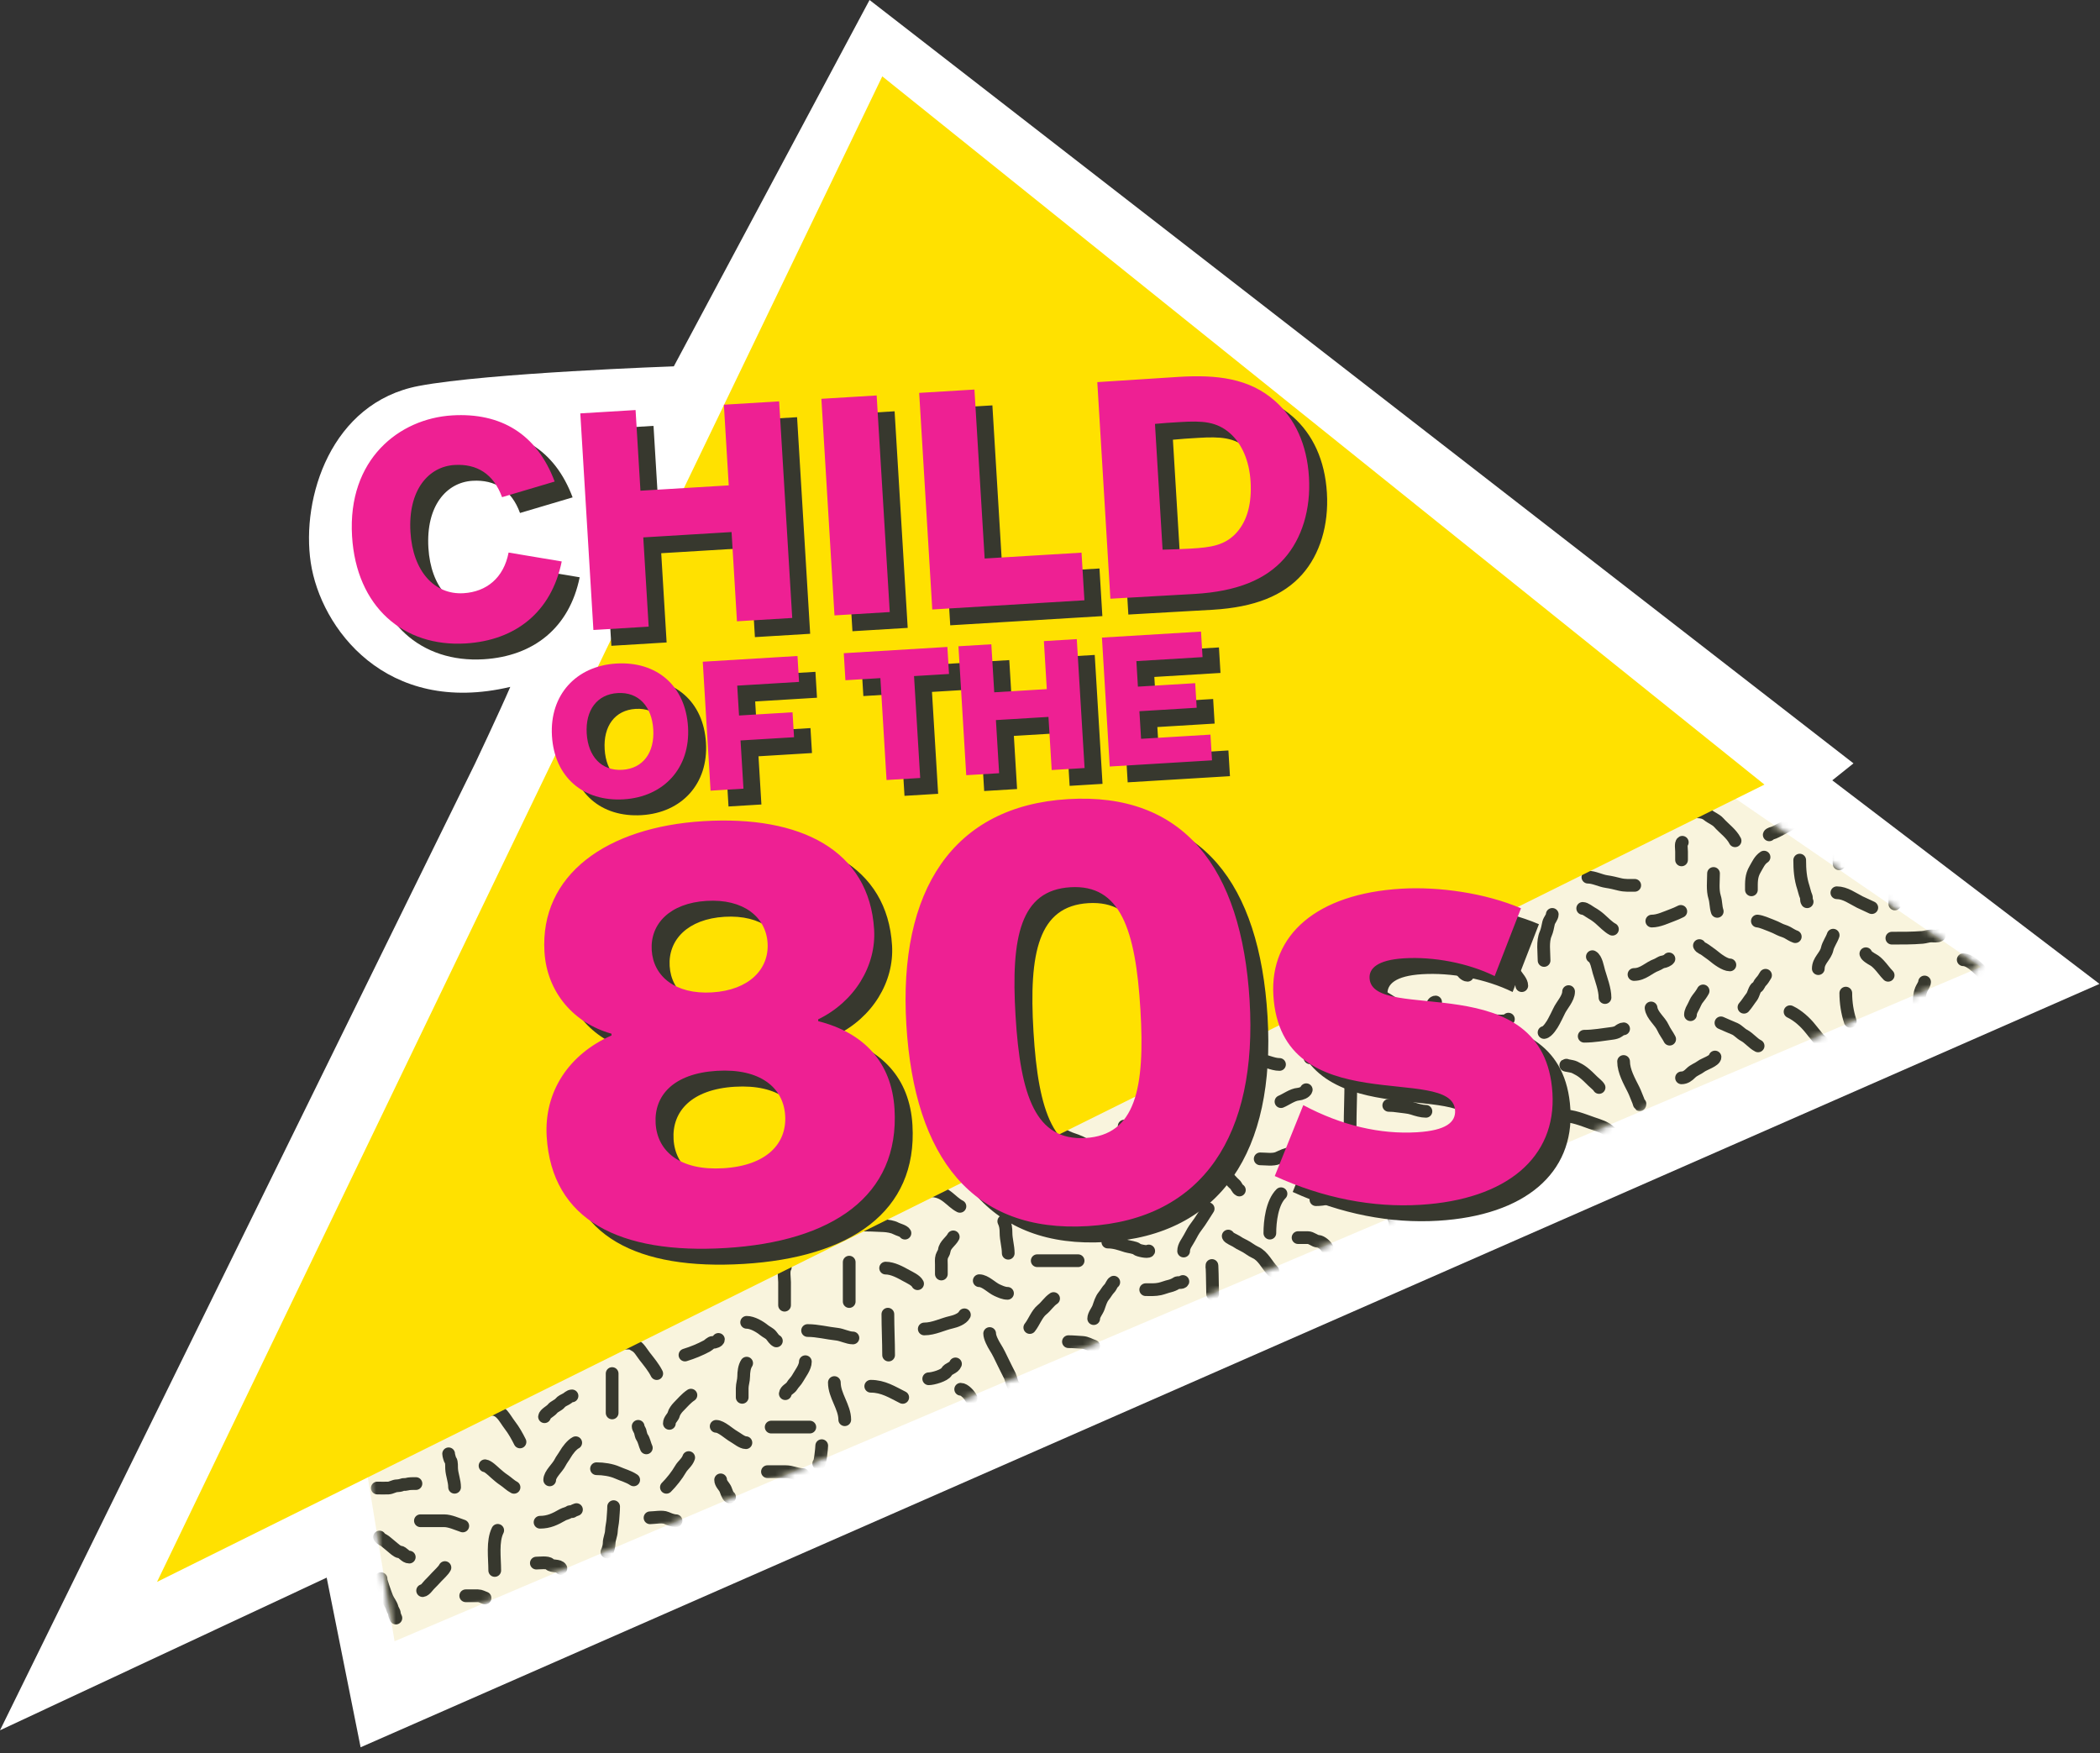 <svg width="321" height="268" viewBox="0 0 321 268" fill="none" xmlns="http://www.w3.org/2000/svg">
<rect x="0" y="0" width="321" height="268" fill="#333333" stroke="none"/>
<path d="M72.626 116.692L0 264.5L49.935 241.164L55.122 267.096L320.921 150.403L280.078 119.285L283.32 116.692L132.917 0L103 56C103 56 74.5 57 64 59C50.594 61.554 46.017 76.111 47.5 86C49 96 59 109.5 78 105C76.444 108.63 72.626 116.692 72.626 116.692Z" fill="white"/>
<path d="M60.309 250.89L55.123 219.123L259.334 117.99L302.77 147.812L60.309 250.89Z" fill="#F9F4DD"/>
<mask id="mask0_451_968" style="mask-type:alpha" maskUnits="userSpaceOnUse" x="55" y="117" width="248" height="134">
<path d="M60.306 250.89L55.119 219.123L259.331 117.99L302.766 147.812L60.306 250.89Z" fill="#F9F4DD"/>
</mask>
<g mask="url(#mask0_451_968)">
<path d="M57.673 227.466C58.238 227.466 58.813 227.497 59.377 227.466C59.818 227.441 60.256 227.125 60.683 227.125C60.887 227.125 61.238 227.068 61.422 226.986C61.675 226.874 61.901 226.964 62.154 226.891C62.596 226.765 63.084 226.784 63.58 226.784" stroke="#37382E" stroke-width="1.945" stroke-linecap="round"/>
<path d="M62.559 238.024C61.941 238.024 61.623 237.286 61.082 237.229C60.712 237.19 60.177 236.664 59.889 236.434C59.554 236.166 59.217 235.86 58.867 235.588C58.6 235.38 58.159 235.245 58.015 234.957" stroke="#37382E" stroke-width="1.945" stroke-linecap="round"/>
<path d="M58.242 241.321C58.081 241.341 59.025 243.934 59.176 244.275C59.4 244.777 59.841 245.306 59.953 245.808C60.021 246.118 60.268 246.332 60.287 246.66C60.298 246.844 60.429 247.171 60.514 247.342" stroke="#37382E" stroke-width="1.945" stroke-linecap="round"/>
<path d="M64.603 243.148C64.998 243.098 65.386 242.477 65.65 242.213C66.022 241.842 66.389 241.463 66.736 241.078C67.103 240.67 67.77 240.106 68.01 239.626" stroke="#37382E" stroke-width="1.945" stroke-linecap="round"/>
<path d="M64.263 232.467C65.474 232.467 66.686 232.467 67.898 232.467C68.791 232.467 69.883 232.977 70.738 233.262" stroke="#37382E" stroke-width="1.945" stroke-linecap="round"/>
<path d="M69.486 227.348C69.486 226.363 69.084 225.461 69.031 224.508C69.016 224.233 69.059 223.492 68.893 223.284C68.767 223.127 68.577 222.452 68.577 222.236" stroke="#37382E" stroke-width="1.945" stroke-linecap="round"/>
<path d="M74.143 224.063C74.605 224.115 75.382 224.897 75.727 225.199C76.135 225.556 76.563 225.931 77.008 226.222C77.523 226.559 78.048 227.095 78.573 227.358" stroke="#37382E" stroke-width="1.945" stroke-linecap="round"/>
<path d="M75.167 215.422C76.595 215.422 77.174 216.875 77.944 217.864C78.548 218.642 79.058 219.568 79.484 220.42" stroke="#37382E" stroke-width="1.945" stroke-linecap="round"/>
<path d="M75.624 240.068C75.624 238.166 75.238 235.614 76.078 233.934" stroke="#37382E" stroke-width="1.945" stroke-linecap="round"/>
<path d="M71.19 243.935C71.815 243.935 72.44 243.935 73.065 243.935C73.453 243.935 73.786 244.156 74.144 244.275" stroke="#37382E" stroke-width="1.945" stroke-linecap="round"/>
<path d="M81.984 238.941C82.409 238.941 83.753 238.768 84.028 239.112C84.342 239.503 85.481 239.234 85.732 239.736" stroke="#37382E" stroke-width="1.945" stroke-linecap="round"/>
<path d="M82.551 232.695C83.898 232.695 84.848 232.222 86.009 231.559C86.306 231.389 86.757 231.329 87.006 231.13C87.157 231.009 87.406 231.15 87.574 231.016C87.699 230.917 87.959 230.816 88.117 230.764" stroke="#37382E" stroke-width="1.945" stroke-linecap="round"/>
<path d="M84.027 226.221C84.027 225.361 85.209 224.375 85.593 223.608C85.833 223.126 86.145 222.764 86.413 222.295C86.734 221.734 87.416 220.835 88.003 220.541" stroke="#37382E" stroke-width="1.945" stroke-linecap="round"/>
<path d="M83.233 216.564C83.281 216.124 84.169 215.709 84.432 215.371C84.736 214.979 85.313 214.843 85.618 214.462C85.831 214.196 86.226 214.013 86.527 213.862C86.832 213.71 87.062 213.383 87.436 213.383" stroke="#37382E" stroke-width="1.945" stroke-linecap="round"/>
<path d="M93.57 209.967V215.987" stroke="#37382E" stroke-width="1.945" stroke-linecap="round"/>
<path d="M97.546 218.035C97.546 218.355 97.849 218.617 97.887 218.944C97.903 219.076 98.056 219.609 98.14 219.714C98.447 220.097 98.561 220.86 98.796 221.329" stroke="#37382E" stroke-width="1.945" stroke-linecap="round"/>
<path d="M91.184 224.514C92.219 224.514 93.441 224.696 94.365 225.107C95.243 225.497 96.064 225.684 96.864 226.218" stroke="#37382E" stroke-width="1.945" stroke-linecap="round"/>
<path d="M93.797 230.313C93.797 230.971 93.719 231.62 93.684 232.245C93.651 232.832 93.479 233.447 93.457 234.037C93.432 234.672 93.116 235.256 93.116 235.88C93.116 236.305 92.953 236.887 92.775 237.243" stroke="#37382E" stroke-width="1.945" stroke-linecap="round"/>
<path d="M99.362 232.014C100.047 232.014 101.241 231.764 101.862 232.04C102.282 232.227 102.883 232.469 103.338 232.469" stroke="#37382E" stroke-width="1.945" stroke-linecap="round"/>
<path d="M101.865 227.354C102.624 226.595 103.482 225.524 104.023 224.578C104.379 223.955 105.03 223.539 105.273 222.811" stroke="#37382E" stroke-width="1.945" stroke-linecap="round"/>
<path d="M102.317 217.584C102.317 216.983 102.879 216.677 102.993 216.164C103.064 215.845 103.439 215.327 103.681 215.085C104.333 214.433 104.862 213.768 105.612 213.268" stroke="#37382E" stroke-width="1.945" stroke-linecap="round"/>
<path d="M95.503 205.314C95.768 205.314 96.033 205.314 96.298 205.314C96.659 205.314 96.722 205.516 97.036 205.655C97.672 205.938 98.117 206.785 98.519 207.302C99.19 208.165 99.908 209.013 100.387 209.972" stroke="#37382E" stroke-width="1.945" stroke-linecap="round"/>
<path d="M104.703 207.135C105.911 206.763 106.958 206.33 108.061 205.746C108.332 205.603 108.644 205.203 108.963 205.203C109.212 205.203 109.815 205.023 109.815 204.749" stroke="#37382E" stroke-width="1.945" stroke-linecap="round"/>
<path d="M109.472 218.035C110.255 218.035 111.45 219.185 112.142 219.569C112.654 219.853 113.434 220.534 114.016 220.534" stroke="#37382E" stroke-width="1.945" stroke-linecap="round"/>
<path d="M110.154 226.218C110.154 226.77 110.681 227.179 110.892 227.644C111.031 227.949 111.228 228.686 111.517 228.831" stroke="#37382E" stroke-width="1.945" stroke-linecap="round"/>
<path d="M117.311 224.965C118.241 224.965 119.17 224.965 120.1 224.965C121.033 224.965 121.876 225.419 122.763 225.419" stroke="#37382E" stroke-width="1.945" stroke-linecap="round"/>
<path d="M125.606 220.992C125.606 221.374 125.357 223.821 125.152 223.719" stroke="#37382E" stroke-width="1.945" stroke-linecap="round"/>
<path d="M117.88 218.149H123.787" stroke="#37382E" stroke-width="1.945" stroke-linecap="round"/>
<path d="M113.449 213.603C113.449 213.141 113.449 212.678 113.449 212.215C113.449 211.61 113.676 211.022 113.676 210.423C113.676 209.751 113.773 208.915 114.131 208.378" stroke="#37382E" stroke-width="1.945" stroke-linecap="round"/>
<path d="M114.131 202.137C115.02 202.137 116.135 202.793 116.807 203.342C117.123 203.601 117.639 203.823 117.88 204.125C118.105 204.406 118.353 204.816 118.675 204.977" stroke="#37382E" stroke-width="1.945" stroke-linecap="round"/>
<path d="M119.926 199.518C119.926 198.344 119.926 197.17 119.926 195.997C119.926 195.395 119.709 194.221 120.04 193.725" stroke="#37382E" stroke-width="1.945" stroke-linecap="round"/>
<path d="M120.038 213.041C120.098 212.507 120.817 212.281 121.061 211.854C121.281 211.469 121.68 211.131 121.913 210.712C122.334 209.954 123.105 209.016 123.105 208.156" stroke="#37382E" stroke-width="1.945" stroke-linecap="round"/>
<path d="M123.446 203.39C124.944 203.39 126.463 203.797 127.933 203.951C128.711 204.033 129.599 204.526 130.375 204.526" stroke="#37382E" stroke-width="1.945" stroke-linecap="round"/>
<path d="M127.537 211.343C127.537 213.345 129.127 215.069 129.127 217.023" stroke="#37382E" stroke-width="1.945" stroke-linecap="round"/>
<path d="M133.101 211.908C135.017 211.908 136.385 212.812 137.986 213.612" stroke="#37382E" stroke-width="1.945" stroke-linecap="round"/>
<path d="M135.831 207.139C135.831 205.048 135.718 202.986 135.718 200.892" stroke="#37382E" stroke-width="1.945" stroke-linecap="round"/>
<path d="M129.808 192.938V198.959" stroke="#37382E" stroke-width="1.945" stroke-linecap="round"/>
<path d="M131.284 187.254C132.579 187.254 133.879 187.297 135.147 187.368C135.646 187.395 136.469 187.521 136.908 187.765C137.272 187.968 138.154 188.156 138.327 188.503" stroke="#37382E" stroke-width="1.945" stroke-linecap="round"/>
<path d="M135.374 193.848C136.466 193.848 137.624 194.492 138.555 195.009C139.064 195.292 139.992 195.701 140.258 196.233" stroke="#37382E" stroke-width="1.945" stroke-linecap="round"/>
<path d="M141.281 203.148C142.742 203.148 144.047 202.426 145.428 202.119C146.051 201.981 147.104 201.613 147.416 200.989" stroke="#37382E" stroke-width="1.945" stroke-linecap="round"/>
<path d="M141.963 210.764C142.594 210.764 144.356 210.275 144.69 209.691C145.002 209.145 145.785 209.162 146.053 208.492" stroke="#37382E" stroke-width="1.945" stroke-linecap="round"/>
<path d="M146.849 212.367C147.425 212.367 148.192 213.236 148.439 213.73" stroke="#37382E" stroke-width="1.945" stroke-linecap="round"/>
<path d="M151.278 203.849C151.278 204.449 151.808 205.44 152.137 205.957C152.57 206.638 152.927 207.399 153.273 208.121C153.629 208.866 154.002 209.585 154.371 210.324C154.545 210.672 154.738 211.77 155.027 211.914" stroke="#37382E" stroke-width="1.945" stroke-linecap="round"/>
<path d="M143.893 194.752C143.893 194.281 143.893 193.81 143.893 193.339C143.893 192.931 143.836 192.477 143.957 192.083C144.056 191.755 144.31 191.481 144.348 191.142C144.442 190.295 145.379 189.737 145.711 189.072" stroke="#37382E" stroke-width="1.945" stroke-linecap="round"/>
<path d="M142.188 182.02C143.258 182.02 144.013 182.322 144.858 182.979C145.462 183.449 146.054 184.066 146.732 184.405" stroke="#37382E" stroke-width="1.945" stroke-linecap="round"/>
<path d="M149.687 195.772C150.601 195.772 151.585 196.856 152.414 197.224C152.914 197.446 153.451 197.704 154.004 197.704" stroke="#37382E" stroke-width="1.945" stroke-linecap="round"/>
<path d="M154.116 191.573C154.116 190.535 153.775 189.489 153.775 188.443C153.775 187.791 153.707 187.234 153.435 186.688" stroke="#37382E" stroke-width="1.945" stroke-linecap="round"/>
<path d="M152.753 181.687C153.945 181.687 154.905 180.308 155.87 179.756C156.463 179.418 156.976 178.841 157.637 178.62" stroke="#37382E" stroke-width="1.945" stroke-linecap="round"/>
<path d="M157.413 202.93C158.049 202.136 158.493 200.84 159.288 200.204C159.938 199.684 160.329 198.98 161.048 198.5" stroke="#37382E" stroke-width="1.945" stroke-linecap="round"/>
<path d="M158.548 192.717H164.796" stroke="#37382E" stroke-width="1.945" stroke-linecap="round"/>
<path d="M162.979 187.931C162.979 187.604 162.721 187.403 162.613 187.111C162.479 186.75 162.387 186.393 162.272 186.025C162.096 185.457 161.959 184.835 161.704 184.296C161.398 183.649 161.23 183.092 160.821 182.479" stroke="#37382E" stroke-width="1.945" stroke-linecap="round"/>
<path d="M160.821 173.394C161.446 173.394 162.166 173.288 162.727 173.621C163.234 173.922 163.955 174.165 164.519 174.353C165.152 174.564 166.52 175.25 166.841 175.893" stroke="#37382E" stroke-width="1.945" stroke-linecap="round"/>
<path d="M167.863 184.184C167.863 183.526 168.079 182.503 168.494 181.969C168.843 181.521 168.819 180.355 169.34 180.095" stroke="#37382E" stroke-width="1.945" stroke-linecap="round"/>
<path d="M169.341 189.866C170.373 189.866 171.206 190.174 172.181 190.485C172.479 190.579 173.587 190.715 173.772 190.945C173.93 191.144 175.473 191.461 175.589 191.229" stroke="#37382E" stroke-width="1.945" stroke-linecap="round"/>
<path d="M167.181 201.567C167.181 201 167.727 200.403 167.919 199.863C168.132 199.269 168.302 198.613 168.714 198.109C169.025 197.73 169.25 197.276 169.592 196.935C169.838 196.689 169.988 196.131 170.248 196.001" stroke="#37382E" stroke-width="1.945" stroke-linecap="round"/>
<path d="M163.319 205.094C164.06 205.094 164.757 205.169 165.477 205.207C166.059 205.238 166.623 205.589 167.181 205.775" stroke="#37382E" stroke-width="1.945" stroke-linecap="round"/>
<path d="M175.132 197.144C175.858 197.144 176.58 197.188 177.291 197.031C177.814 196.914 178.315 196.696 178.824 196.582C179.101 196.521 179.593 196.324 179.815 196.147C180.042 195.965 180.674 196.171 180.812 195.895" stroke="#37382E" stroke-width="1.945" stroke-linecap="round"/>
<path d="M185.246 193.721C185.246 192.357 185.36 196.447 185.36 197.81" stroke="#37382E" stroke-width="1.945" stroke-linecap="round"/>
<path d="M180.927 191.239C180.927 190.455 181.498 189.851 181.836 189.194C182.154 188.575 182.487 187.976 182.909 187.433C183.555 186.603 184.09 185.642 184.676 184.764" stroke="#37382E" stroke-width="1.945" stroke-linecap="round"/>
<path d="M174.113 182.378C174.178 181.856 178.546 183.41 178.884 184.422" stroke="#37382E" stroke-width="1.945" stroke-linecap="round"/>
<path d="M171.84 172.142C172.052 172.542 172.467 172.912 172.774 173.252C173.086 173.6 173.365 173.983 173.682 174.325C174.112 174.789 174.709 175.637 174.907 176.231" stroke="#37382E" stroke-width="1.945" stroke-linecap="round"/>
<path d="M178.994 170.443C180.292 170.443 180.937 169.162 181.948 168.6C182.533 168.275 182.982 167.723 183.589 167.376C183.955 167.167 184.305 166.879 184.674 166.694" stroke="#37382E" stroke-width="1.945" stroke-linecap="round"/>
<path d="M180.358 179.751C180.358 178.408 181.197 177.352 181.721 176.173C182.111 175.296 182.686 174.528 183.085 173.73" stroke="#37382E" stroke-width="1.945" stroke-linecap="round"/>
<path d="M185.811 178.162C186.293 178.216 186.81 179.135 187.231 179.462C187.542 179.704 187.773 180.061 188.058 180.346C188.272 180.56 188.472 180.813 188.708 181.002C189.018 181.25 189.096 181.736 189.446 181.911" stroke="#37382E" stroke-width="1.945" stroke-linecap="round"/>
<path d="M187.742 188.949C187.774 189.202 188.725 189.584 188.967 189.744C189.326 189.984 189.672 190.191 190.065 190.369C190.709 190.662 191.258 191.168 191.889 191.448C193.094 191.984 193.673 193.403 194.558 194.288" stroke="#37382E" stroke-width="1.945" stroke-linecap="round"/>
<path d="M194.106 188.499C194.106 186.708 194.431 183.858 195.81 182.479" stroke="#37382E" stroke-width="1.945" stroke-linecap="round"/>
<path d="M198.419 189.187C198.911 189.187 199.403 189.187 199.896 189.187C200.491 189.187 200.943 189.724 201.486 189.755C201.959 189.781 202.636 190.351 202.849 190.777" stroke="#37382E" stroke-width="1.945" stroke-linecap="round"/>
<path d="M192.63 177.147C193.451 177.147 194.591 177.348 195.356 177.008C195.892 176.77 196.694 176.352 197.288 176.352" stroke="#37382E" stroke-width="1.945" stroke-linecap="round"/>
<path d="M189.448 172.94C189.448 171.667 189.283 170.249 189.556 169.021C189.642 168.633 189.676 167.997 189.676 167.601C189.676 167.401 189.757 166.538 189.903 166.465" stroke="#37382E" stroke-width="1.945" stroke-linecap="round"/>
<path d="M188.651 162.034C189.85 162.034 191.05 162.034 192.249 162.034C193.423 162.034 194.471 162.716 195.581 162.716" stroke="#37382E" stroke-width="1.945" stroke-linecap="round"/>
<path d="M199.216 153.286C199.216 153.98 199.972 154.636 200.011 155.331C200.039 155.842 200.579 156.253 200.579 156.694" stroke="#37382E" stroke-width="1.945" stroke-linecap="round"/>
<path d="M195.808 168.398C196.608 168.066 197.563 167.332 198.446 167.262C198.838 167.23 199.569 166.985 199.67 166.58" stroke="#37382E" stroke-width="1.945" stroke-linecap="round"/>
<path d="M200.237 161.693C201.576 161.693 202.864 161.762 204.1 161.213C204.611 160.986 206.015 160.702 206.258 160.216" stroke="#37382E" stroke-width="1.945" stroke-linecap="round"/>
<path d="M200.467 171.806C200.467 172.43 201.247 172.777 201.514 173.282C201.753 173.733 202.023 174.188 202.335 174.589C202.822 175.215 203.29 176.187 203.534 176.918" stroke="#37382E" stroke-width="1.945" stroke-linecap="round"/>
<path d="M201.148 183.385C201.792 183.385 202.331 183.315 202.96 183.158C203.715 182.969 204.312 182.196 205.068 182.028C205.479 181.937 207.05 181.81 207.169 181.454" stroke="#37382E" stroke-width="1.945" stroke-linecap="round"/>
<path d="M206.372 172.378C206.372 170.04 206.486 167.634 206.486 165.335" stroke="#37382E" stroke-width="1.945" stroke-linecap="round"/>
<path d="M211.144 158.062C211.144 158.545 211.832 159.118 212.115 159.481C212.468 159.935 212.609 160.477 212.911 160.952C213.158 161.341 213.345 161.733 213.554 162.151C213.693 162.429 213.846 163.048 214.097 163.173" stroke="#37382E" stroke-width="1.945" stroke-linecap="round"/>
<path d="M206.714 151.476C207.453 151.476 208.191 151.476 208.93 151.476C209.754 151.476 210.421 151.934 211.145 152.296C212.328 152.888 213.386 153.732 214.553 154.316" stroke="#37382E" stroke-width="1.945" stroke-linecap="round"/>
<path d="M212.282 168.972C212.771 168.972 213.212 169.008 213.696 169.085C214.414 169.2 215.266 169.226 215.942 169.451C216.547 169.653 217.317 169.88 217.962 169.88" stroke="#37382E" stroke-width="1.945" stroke-linecap="round"/>
<path d="M209.552 176.235C210.991 176.235 212.43 176.235 213.869 176.235C214.242 176.235 215.39 176.374 215.573 176.008" stroke="#37382E" stroke-width="1.945" stroke-linecap="round"/>
<path d="M212.963 180.431C212.963 181.945 212.963 183.46 212.963 184.975C212.963 185.375 212.94 186.048 213.133 186.395C213.369 186.82 213.184 188.039 213.644 188.269" stroke="#37382E" stroke-width="1.945" stroke-linecap="round"/>
<path d="M219.324 179.98C219.324 178.931 219.338 177.688 219.728 176.686C219.956 176.101 220.29 175.463 220.46 174.868C220.556 174.535 221.216 173.184 221.483 173.051" stroke="#37382E" stroke-width="1.945" stroke-linecap="round"/>
<path d="M226.594 176.008C227.312 176.08 228.303 176.922 228.809 177.428C229.182 177.802 229.75 178.575 230.229 178.734" stroke="#37382E" stroke-width="1.945" stroke-linecap="round"/>
<path d="M226.141 165.9C226.197 166.68 226.552 167.796 226.911 168.513C227.18 169.052 227.253 169.601 227.504 170.104" stroke="#37382E" stroke-width="1.945" stroke-linecap="round"/>
<path d="M219.889 165.215C220.275 164.781 220.596 164.256 220.968 163.802C221.236 163.474 221.453 162.981 221.77 162.71C222.008 162.506 222.087 162.159 222.3 161.946C222.524 161.722 222.776 161.51 222.956 161.239" stroke="#37382E" stroke-width="1.945" stroke-linecap="round"/>
<path d="M218.757 158.964C218.757 158.281 218.253 153.171 219.439 153.171" stroke="#37382E" stroke-width="1.945" stroke-linecap="round"/>
<path d="M217.278 145.447C218.967 145.447 221.091 146.257 222.365 147.404C222.643 147.654 223.106 147.899 223.299 148.237C223.487 148.566 223.916 149.082 224.321 149.082" stroke="#37382E" stroke-width="1.945" stroke-linecap="round"/>
<path d="M224.435 156.019C225.624 156.019 226.812 156.019 228.001 156.019C228.501 156.019 230.335 156.262 230.57 155.792" stroke="#37382E" stroke-width="1.945" stroke-linecap="round"/>
<path d="M229.774 145.897C229.849 146.575 230.566 147.133 230.796 147.766C230.96 148.216 231.387 148.501 231.642 148.901C231.964 149.407 232.614 150.056 232.614 150.669" stroke="#37382E" stroke-width="1.945" stroke-linecap="round"/>
<path d="M236.024 146.822C236.024 145.557 235.752 143.912 236.276 142.733C236.493 142.246 236.596 141.606 236.712 141.086C236.812 140.637 237.274 140.208 237.274 139.779" stroke="#37382E" stroke-width="1.945" stroke-linecap="round"/>
<path d="M236.021 157.83C236.547 157.771 237.284 156.604 237.523 156.126C237.785 155.603 238.055 155.128 238.293 154.592C238.701 153.676 239.77 152.626 239.77 151.582" stroke="#37382E" stroke-width="1.945" stroke-linecap="round"/>
<path d="M229.434 161.919H234.659" stroke="#37382E" stroke-width="1.945" stroke-linecap="round"/>
<path d="M233.863 172.373C233.863 171.703 234.43 170.848 234.633 170.189C234.799 169.648 234.804 168.746 235.112 168.283" stroke="#37382E" stroke-width="1.945" stroke-linecap="round"/>
<path d="M238.749 170.553C240.483 170.553 241.829 171.161 243.432 171.714C244.404 172.049 245.388 172.307 246.133 173.052" stroke="#37382E" stroke-width="1.945" stroke-linecap="round"/>
<path d="M239.431 162.828C239.001 162.828 240.296 162.952 240.681 163.144C241.141 163.374 241.584 163.601 241.987 163.914C242.506 164.317 242.992 164.799 243.457 165.264C243.689 165.496 244.295 165.967 244.429 166.236" stroke="#37382E" stroke-width="1.945" stroke-linecap="round"/>
<path d="M242.158 158.403C243.625 158.403 245.028 158.135 246.469 157.955C246.758 157.918 247.186 157.811 247.409 157.633C247.593 157.485 247.925 157.267 248.179 157.267" stroke="#37382E" stroke-width="1.945" stroke-linecap="round"/>
<path d="M248.178 162.264C248.178 163.741 249.063 165.282 249.712 166.58C249.982 167.12 250.178 167.728 250.425 168.284C250.476 168.399 250.678 169.19 250.678 168.739" stroke="#37382E" stroke-width="1.945" stroke-linecap="round"/>
<path d="M245.336 152.49C245.336 151.244 244.759 149.744 244.402 148.539C244.23 147.956 244.01 146.545 243.405 146.242" stroke="#37382E" stroke-width="1.945" stroke-linecap="round"/>
<path d="M241.929 138.862C242.334 138.862 242.925 139.365 243.292 139.569C243.694 139.792 244.193 140.143 244.542 140.453C245.106 140.955 245.882 141.748 246.473 142.043" stroke="#37382E" stroke-width="1.945" stroke-linecap="round"/>
<path d="M249.768 148.964C251.186 148.964 251.993 147.935 253.226 147.487C253.537 147.374 253.898 147.07 254.198 147.033C254.47 146.998 254.952 146.809 255.107 146.578" stroke="#37382E" stroke-width="1.945" stroke-linecap="round"/>
<path d="M252.38 154.08C252.505 155.198 253.756 156.096 254.198 157.09C254.478 157.721 254.917 158.245 255.22 158.851" stroke="#37382E" stroke-width="1.945" stroke-linecap="round"/>
<path d="M257.037 164.764C257.628 164.764 258.057 164.426 258.457 164.025C258.926 163.556 259.541 163.39 260.047 162.997C260.464 162.672 262.149 162.145 262.149 161.583" stroke="#37382E" stroke-width="1.945" stroke-linecap="round"/>
<path d="M258.401 155.111C258.401 154.622 258.703 154.177 258.918 153.748C259.055 153.473 259.268 152.975 259.448 152.75C259.718 152.413 260.145 151.849 260.332 151.476" stroke="#37382E" stroke-width="1.945" stroke-linecap="round"/>
<path d="M263.059 156.357C263.752 156.685 264.462 156.955 265.161 157.266C265.698 157.505 266.072 157.996 266.581 158.263C267.372 158.68 267.971 159.495 268.739 159.879" stroke="#37382E" stroke-width="1.945" stroke-linecap="round"/>
<path d="M266.579 153.969C267.019 153.48 267.366 152.888 267.766 152.378C268.042 152.026 268.178 151.128 268.574 150.902C268.837 150.751 268.941 150.307 269.167 150.081C269.472 149.776 269.647 149.462 269.874 149.084" stroke="#37382E" stroke-width="1.945" stroke-linecap="round"/>
<path d="M264.424 147.499C263.666 147.499 262.484 146.607 261.925 146.136C261.533 145.806 261.04 145.505 260.619 145.177C260.305 144.933 259.953 144.919 259.767 144.546" stroke="#37382E" stroke-width="1.945" stroke-linecap="round"/>
<path d="M252.493 140.797C253.546 140.797 254.648 140.243 255.623 139.888C256.07 139.726 256.507 139.528 256.923 139.32" stroke="#37382E" stroke-width="1.945" stroke-linecap="round"/>
<path d="M249.88 135.336C249.109 135.336 248.359 135.385 247.608 135.198C246.928 135.028 246.254 134.861 245.563 134.762C244.627 134.628 243.688 134.087 242.723 134.087" stroke="#37382E" stroke-width="1.945" stroke-linecap="round"/>
<path d="M257.037 131.367C257.037 131.764 257.037 130.571 257.037 130.174C257.037 129.873 256.891 128.883 257.15 128.754" stroke="#37382E" stroke-width="1.945" stroke-linecap="round"/>
<path d="M259.425 124.094C260.036 124.094 260.596 124.21 261.078 124.605C261.585 125.02 262.29 125.258 262.719 125.741C263.527 126.65 264.675 127.438 265.218 128.524" stroke="#37382E" stroke-width="1.945" stroke-linecap="round"/>
<path d="M261.924 133.521C261.924 134.692 261.744 136.029 262.094 137.15C262.318 137.866 262.257 138.61 262.492 139.315" stroke="#37382E" stroke-width="1.945" stroke-linecap="round"/>
<path d="M267.715 136.022C267.715 134.808 267.664 133.91 268.283 132.866C268.685 132.188 268.958 131.482 269.646 131.023" stroke="#37382E" stroke-width="1.945" stroke-linecap="round"/>
<path d="M268.627 140.795C269.295 140.862 270.089 141.246 270.722 141.477C271.176 141.641 271.603 141.854 272.035 142.07C272.417 142.261 272.85 142.346 273.228 142.556C273.595 142.76 274.016 143.046 274.42 143.18" stroke="#37382E" stroke-width="1.945" stroke-linecap="round"/>
<path d="M270.441 127.615C270.481 127.458 270.999 127.336 271.148 127.274C271.656 127.065 272.11 126.781 272.6 126.536C273.255 126.209 273.912 125.798 274.531 125.4C275.37 124.861 276.321 124.406 277.257 124.094" stroke="#37382E" stroke-width="1.945" stroke-linecap="round"/>
<path d="M275.098 131.481C275.098 132.944 275.201 134.301 275.666 135.697C275.807 136.121 275.88 136.58 276.063 136.985C276.195 137.274 276.052 137.569 276.234 137.843" stroke="#37382E" stroke-width="1.945" stroke-linecap="round"/>
<path d="M281.12 128.296V132.045" stroke="#37382E" stroke-width="1.945" stroke-linecap="round"/>
<path d="M280.778 136.47C282.049 136.47 283.184 137.338 284.287 137.89C284.898 138.195 285.51 138.438 286.117 138.742" stroke="#37382E" stroke-width="1.945" stroke-linecap="round"/>
<path d="M277.94 148.069C277.94 146.815 279.045 146.191 279.297 145.059C279.456 144.34 279.98 143.652 280.212 142.957" stroke="#37382E" stroke-width="1.945" stroke-linecap="round"/>
<path d="M273.624 154.654C274.802 155.209 275.954 156.249 276.754 157.267C277.158 157.781 277.587 158.281 277.991 158.801C278.175 159.037 278.489 159.16 278.622 159.425" stroke="#37382E" stroke-width="1.945" stroke-linecap="round"/>
<path d="M282.144 151.812C282.144 153.264 282.369 154.758 282.826 156.128" stroke="#37382E" stroke-width="1.945" stroke-linecap="round"/>
<path d="M285.209 145.791C285.248 146.098 286.042 146.563 286.282 146.693C286.679 146.91 286.949 147.172 287.254 147.495C287.735 148.004 288.138 148.606 288.617 149.085" stroke="#37382E" stroke-width="1.945" stroke-linecap="round"/>
<path d="M294.185 150.108C294.146 150.535 293.827 150.894 293.668 151.282C293.474 151.755 293.39 152.321 293.39 152.828C293.39 153.512 293.39 154.196 293.39 154.88" stroke="#37382E" stroke-width="1.945" stroke-linecap="round"/>
<path d="M289.186 143.411C290.746 143.411 292.309 143.419 293.844 143.292C294.306 143.253 294.751 143.071 295.207 143.071C295.599 143.071 296.128 143.176 296.456 142.957" stroke="#37382E" stroke-width="1.945" stroke-linecap="round"/>
<path d="M289.639 138.179C289.639 136.935 289.752 135.636 289.752 134.431" stroke="#37382E" stroke-width="1.945" stroke-linecap="round"/>
<path d="M300.092 146.709C301.01 146.709 302.046 147.714 302.68 148.325C303.104 148.733 303.765 149.321 303.955 149.89" stroke="#37382E" stroke-width="1.945" stroke-linecap="round"/>
</g>
<path d="M134.862 11.672L24.004 241.815L269.706 119.936L134.862 11.672Z" fill="#FFE100"/>
<path d="M88.608 88.245C87.03 95.99 81.542 100.318 73.92 100.779C64.453 101.351 57.211 95.211 56.556 84.385C55.843 72.588 63.801 66.405 71.86 65.918C79.288 65.469 84.797 68.741 87.528 76.031L79.487 78.418C78.201 74.89 75.668 73.289 72.221 73.497C68.24 73.738 65.096 77.339 65.484 83.748C65.845 89.719 69.135 93.369 73.602 93.099C77.146 92.885 79.744 90.73 80.486 86.885L88.608 88.245ZM91.448 65.611L99.895 65.1L100.641 77.431L114.137 76.615L113.392 64.284L121.839 63.773L123.841 96.883L115.394 97.394L114.569 83.751L101.073 84.568L101.898 98.21L93.45 98.721L91.448 65.611ZM128.299 63.382L136.746 62.871L138.749 95.981L130.301 96.492L128.299 63.382ZM143.247 62.478L151.694 61.967L153.256 87.795L168.063 86.9L168.504 94.182L145.249 95.588L143.247 62.478ZM185.393 93.209C181.703 93.432 176.991 93.669 172.476 93.942L170.474 60.832C174.794 60.57 179.306 60.249 182.947 60.029C188.676 59.682 193.678 60.208 197.642 63.72C200.68 66.411 202.526 70.344 202.828 75.344C203.127 80.296 201.741 84.766 199.05 87.803C196.176 91.047 191.801 92.822 185.393 93.209ZM184.827 86.276C187.789 86.097 190.013 85.816 191.792 83.808C193.434 81.955 194.101 79.283 193.904 76.03C193.713 72.875 192.581 70.263 190.779 68.667C188.719 66.842 186.52 66.732 183.17 66.934C181.617 67.028 180.451 67.099 179.289 67.218L180.452 86.443C181.814 86.409 183.419 86.361 184.827 86.276Z" fill="#37382E"/>
<path d="M98.083 124.607C91.928 124.979 87.497 121.245 87.114 114.916C86.735 108.645 90.818 104.222 96.944 103.851C103.099 103.479 107.531 107.213 107.913 113.542C108.293 119.813 104.21 124.236 98.083 124.607ZM97.868 120.095C101.047 119.903 102.813 117.447 102.6 113.921C102.386 110.396 100.338 108.171 97.159 108.363C93.98 108.555 92.214 111.011 92.428 114.537C92.641 118.062 94.69 120.287 97.868 120.095ZM110.167 103.574L124.644 102.698L124.884 106.657L115.434 107.229L115.71 111.794L123.888 111.3L124.119 115.114L115.941 115.609L116.387 122.978L111.358 123.282L110.167 103.574ZM137.316 106.079L131.97 106.403L131.72 102.27L147.556 101.313L147.806 105.445L142.46 105.768L143.402 121.344L138.258 121.655L137.316 106.079ZM149.248 101.21L154.276 100.906L154.72 108.246L162.753 107.761L162.309 100.42L167.338 100.116L168.529 119.825L163.501 120.129L163.01 112.009L154.977 112.494L155.468 120.615L150.439 120.919L149.248 101.21ZM171.183 99.884L186.325 98.968L186.561 102.869L176.447 103.481L176.683 107.382L185.439 106.853L185.666 110.609L176.91 111.139L177.165 115.358L187.771 114.717L188.008 118.647L172.375 119.592L171.183 99.884Z" fill="#37382E"/>
<path d="M85.864 85.826C84.286 93.571 78.798 97.899 71.176 98.36C61.709 98.932 54.468 92.792 53.813 81.966C53.099 70.169 61.058 63.986 69.117 63.499C76.545 63.05 82.054 66.322 84.785 73.612L76.743 75.999C75.458 72.471 72.925 70.87 69.478 71.079C65.497 71.319 62.352 74.92 62.74 81.329C63.101 87.3 66.391 90.95 70.858 90.68C74.402 90.466 77 88.311 77.742 84.466L85.864 85.826ZM88.704 63.192L97.152 62.681L97.897 75.012L111.394 74.196L110.648 61.865L119.095 61.354L121.098 94.464L112.65 94.975L111.825 81.332L98.329 82.149L99.154 95.791L90.706 96.302L88.704 63.192ZM125.555 60.963L134.003 60.452L136.005 93.562L127.558 94.073L125.555 60.963ZM140.503 60.059L148.95 59.548L150.512 85.376L165.319 84.481L165.76 91.763L142.505 93.169L140.503 60.059ZM182.649 90.79C178.959 91.013 174.247 91.25 169.732 91.523L167.73 58.413C172.051 58.151 176.563 57.83 180.204 57.61C185.933 57.263 190.934 57.789 194.899 61.301C197.936 63.992 199.782 67.925 200.084 72.926C200.384 77.877 198.997 82.347 196.306 85.384C193.433 88.628 189.057 90.403 182.649 90.79ZM182.083 83.857C185.045 83.678 187.269 83.397 189.048 81.389C190.69 79.536 191.357 76.864 191.16 73.611C190.969 70.456 189.837 67.844 188.035 66.248C185.976 64.423 183.776 64.313 180.427 64.515C178.873 64.609 177.708 64.68 176.546 64.799L177.708 84.024C179.07 83.99 180.676 83.942 182.083 83.857Z" fill="#EE2093"/>
<path d="M95.34 122.188C89.184 122.56 84.753 118.826 84.37 112.497C83.991 106.226 88.074 101.803 94.2 101.432C100.356 101.06 104.787 104.795 105.17 111.123C105.549 117.394 101.466 121.817 95.34 122.188ZM95.125 117.676C98.303 117.484 100.069 115.028 99.856 111.503C99.643 107.977 97.594 105.752 94.415 105.944C91.237 106.136 89.471 108.592 89.684 112.118C89.897 115.643 91.946 117.869 95.125 117.676ZM107.423 101.155L121.901 100.279L122.14 104.238L112.691 104.81L112.967 109.376L121.145 108.881L121.376 112.695L113.197 113.19L113.643 120.559L108.615 120.863L107.423 101.155ZM134.573 103.66L129.227 103.984L128.977 99.851L144.813 98.894L145.063 103.026L139.717 103.349L140.658 118.925L135.515 119.236L134.573 103.66ZM146.504 98.791L151.532 98.487L151.976 105.827L160.01 105.342L159.566 98.001L164.594 97.698L165.786 117.406L160.758 117.71L160.266 109.59L152.233 110.075L152.724 118.196L147.696 118.5L146.504 98.791ZM168.439 97.465L183.582 96.549L183.818 100.45L173.703 101.062L173.939 104.963L182.695 104.434L182.922 108.19L174.166 108.72L174.422 112.939L185.027 112.298L185.265 116.228L169.631 117.173L168.439 97.465Z" fill="#EE2093"/>
<path d="M139.474 171.956C140.282 185.309 129.852 192.23 113.684 193.207C97.516 194.185 87.082 188.982 86.307 176.174C85.89 169.271 89.738 163.568 96.221 160.715L96.204 160.442C90.548 158.87 86.346 154.201 85.967 147.934C85.258 136.216 95.388 128.858 110.285 127.957C125.181 127.056 135.626 132.441 136.357 144.522C136.692 150.063 133.377 155.551 127.798 158.258L127.814 158.531C134.758 160.299 139.041 164.781 139.474 171.956ZM120.073 146.601C119.831 142.604 116.38 139.804 110.748 140.145C105.117 140.485 102.119 143.675 102.361 147.672C102.602 151.668 105.963 154.474 111.594 154.133C117.226 153.792 120.315 150.597 120.073 146.601ZM122.761 172.967C122.503 168.698 118.95 165.722 112.319 166.123C105.689 166.524 102.702 169.895 102.96 174.164C103.218 178.434 106.68 181.415 113.311 181.014C119.942 180.613 123.019 177.236 122.761 172.967ZM193.752 155.364C194.994 175.892 186.658 188.795 169.036 189.86C151.415 190.926 142.515 179.43 141.284 159.084C140.043 138.556 148.379 125.653 166.001 124.588C183.622 123.522 192.522 135.017 193.752 155.364ZM177.061 156.738C176.32 144.476 173.989 137.597 166.359 138.058C158.729 138.52 157.245 145.629 157.975 157.71C158.717 169.972 161.047 176.851 168.677 176.389C176.307 175.928 177.792 168.819 177.061 156.738ZM201.958 171.369C207.798 174.48 213.716 175.854 219.347 175.513C223.798 175.244 225.271 173.97 225.161 172.153C224.727 164.978 198.558 173.944 197.388 154.597C196.828 145.332 204.015 139.063 216.914 138.283C222.727 137.931 229.809 138.962 235.236 141.277L231.214 151.64C227.08 149.611 221.825 148.652 217.375 148.921C213.196 149.174 212.002 150.523 212.09 151.976C212.512 158.97 238.863 149.992 240.044 169.521C240.637 179.331 233.097 185.804 219.836 186.606C212.569 187.045 205.006 185.588 197.599 182.207L201.958 171.369Z" fill="#37382E"/>
<path d="M136.733 169.525C137.54 182.877 127.11 189.798 110.942 190.776C94.774 191.754 84.34 186.55 83.565 173.743C83.148 166.839 86.996 161.137 93.479 158.283L93.462 158.011C87.806 156.438 83.604 151.77 83.225 145.502C82.516 133.785 92.646 126.426 107.543 125.525C122.439 124.624 132.884 130.01 133.615 142.09C133.95 147.631 130.635 153.119 125.056 155.827L125.072 156.099C132.016 157.867 136.299 162.349 136.733 169.525ZM117.331 144.169C117.089 140.172 113.638 137.373 108.006 137.713C102.375 138.054 99.377 141.243 99.619 145.24C99.86 149.237 103.221 152.042 108.852 151.701C114.484 151.361 117.573 148.166 117.331 144.169ZM120.019 170.535C119.761 166.266 116.208 163.29 109.577 163.691C102.947 164.092 99.96 167.464 100.218 171.733C100.476 176.002 103.938 178.983 110.569 178.582C117.2 178.181 120.278 174.804 120.019 170.535ZM191.01 152.932C192.252 173.46 183.916 186.363 166.294 187.428C148.673 188.494 139.773 176.999 138.542 156.652C137.301 136.124 145.637 123.222 163.259 122.156C180.88 121.09 189.78 132.586 191.01 152.932ZM174.319 154.306C173.578 142.044 171.247 135.165 163.617 135.627C155.987 136.088 154.503 143.197 155.233 155.278C155.975 167.541 158.305 174.419 165.935 173.958C173.565 173.496 175.05 166.387 174.319 154.306ZM199.216 168.937C205.056 172.048 210.974 173.422 216.605 173.082C221.056 172.813 222.529 171.538 222.419 169.722C221.985 162.546 195.816 171.513 194.646 152.165C194.086 142.901 201.274 136.631 214.172 135.851C219.985 135.5 227.067 136.53 232.495 138.846L228.472 149.208C224.338 147.179 219.084 146.221 214.633 146.49C210.454 146.742 209.26 148.091 209.348 149.544C209.771 156.538 236.121 147.561 237.302 167.09C237.895 176.899 230.355 183.372 217.094 184.174C209.827 184.614 202.264 183.157 194.857 179.776L199.216 168.937Z" fill="#EE2093"/>
</svg>
